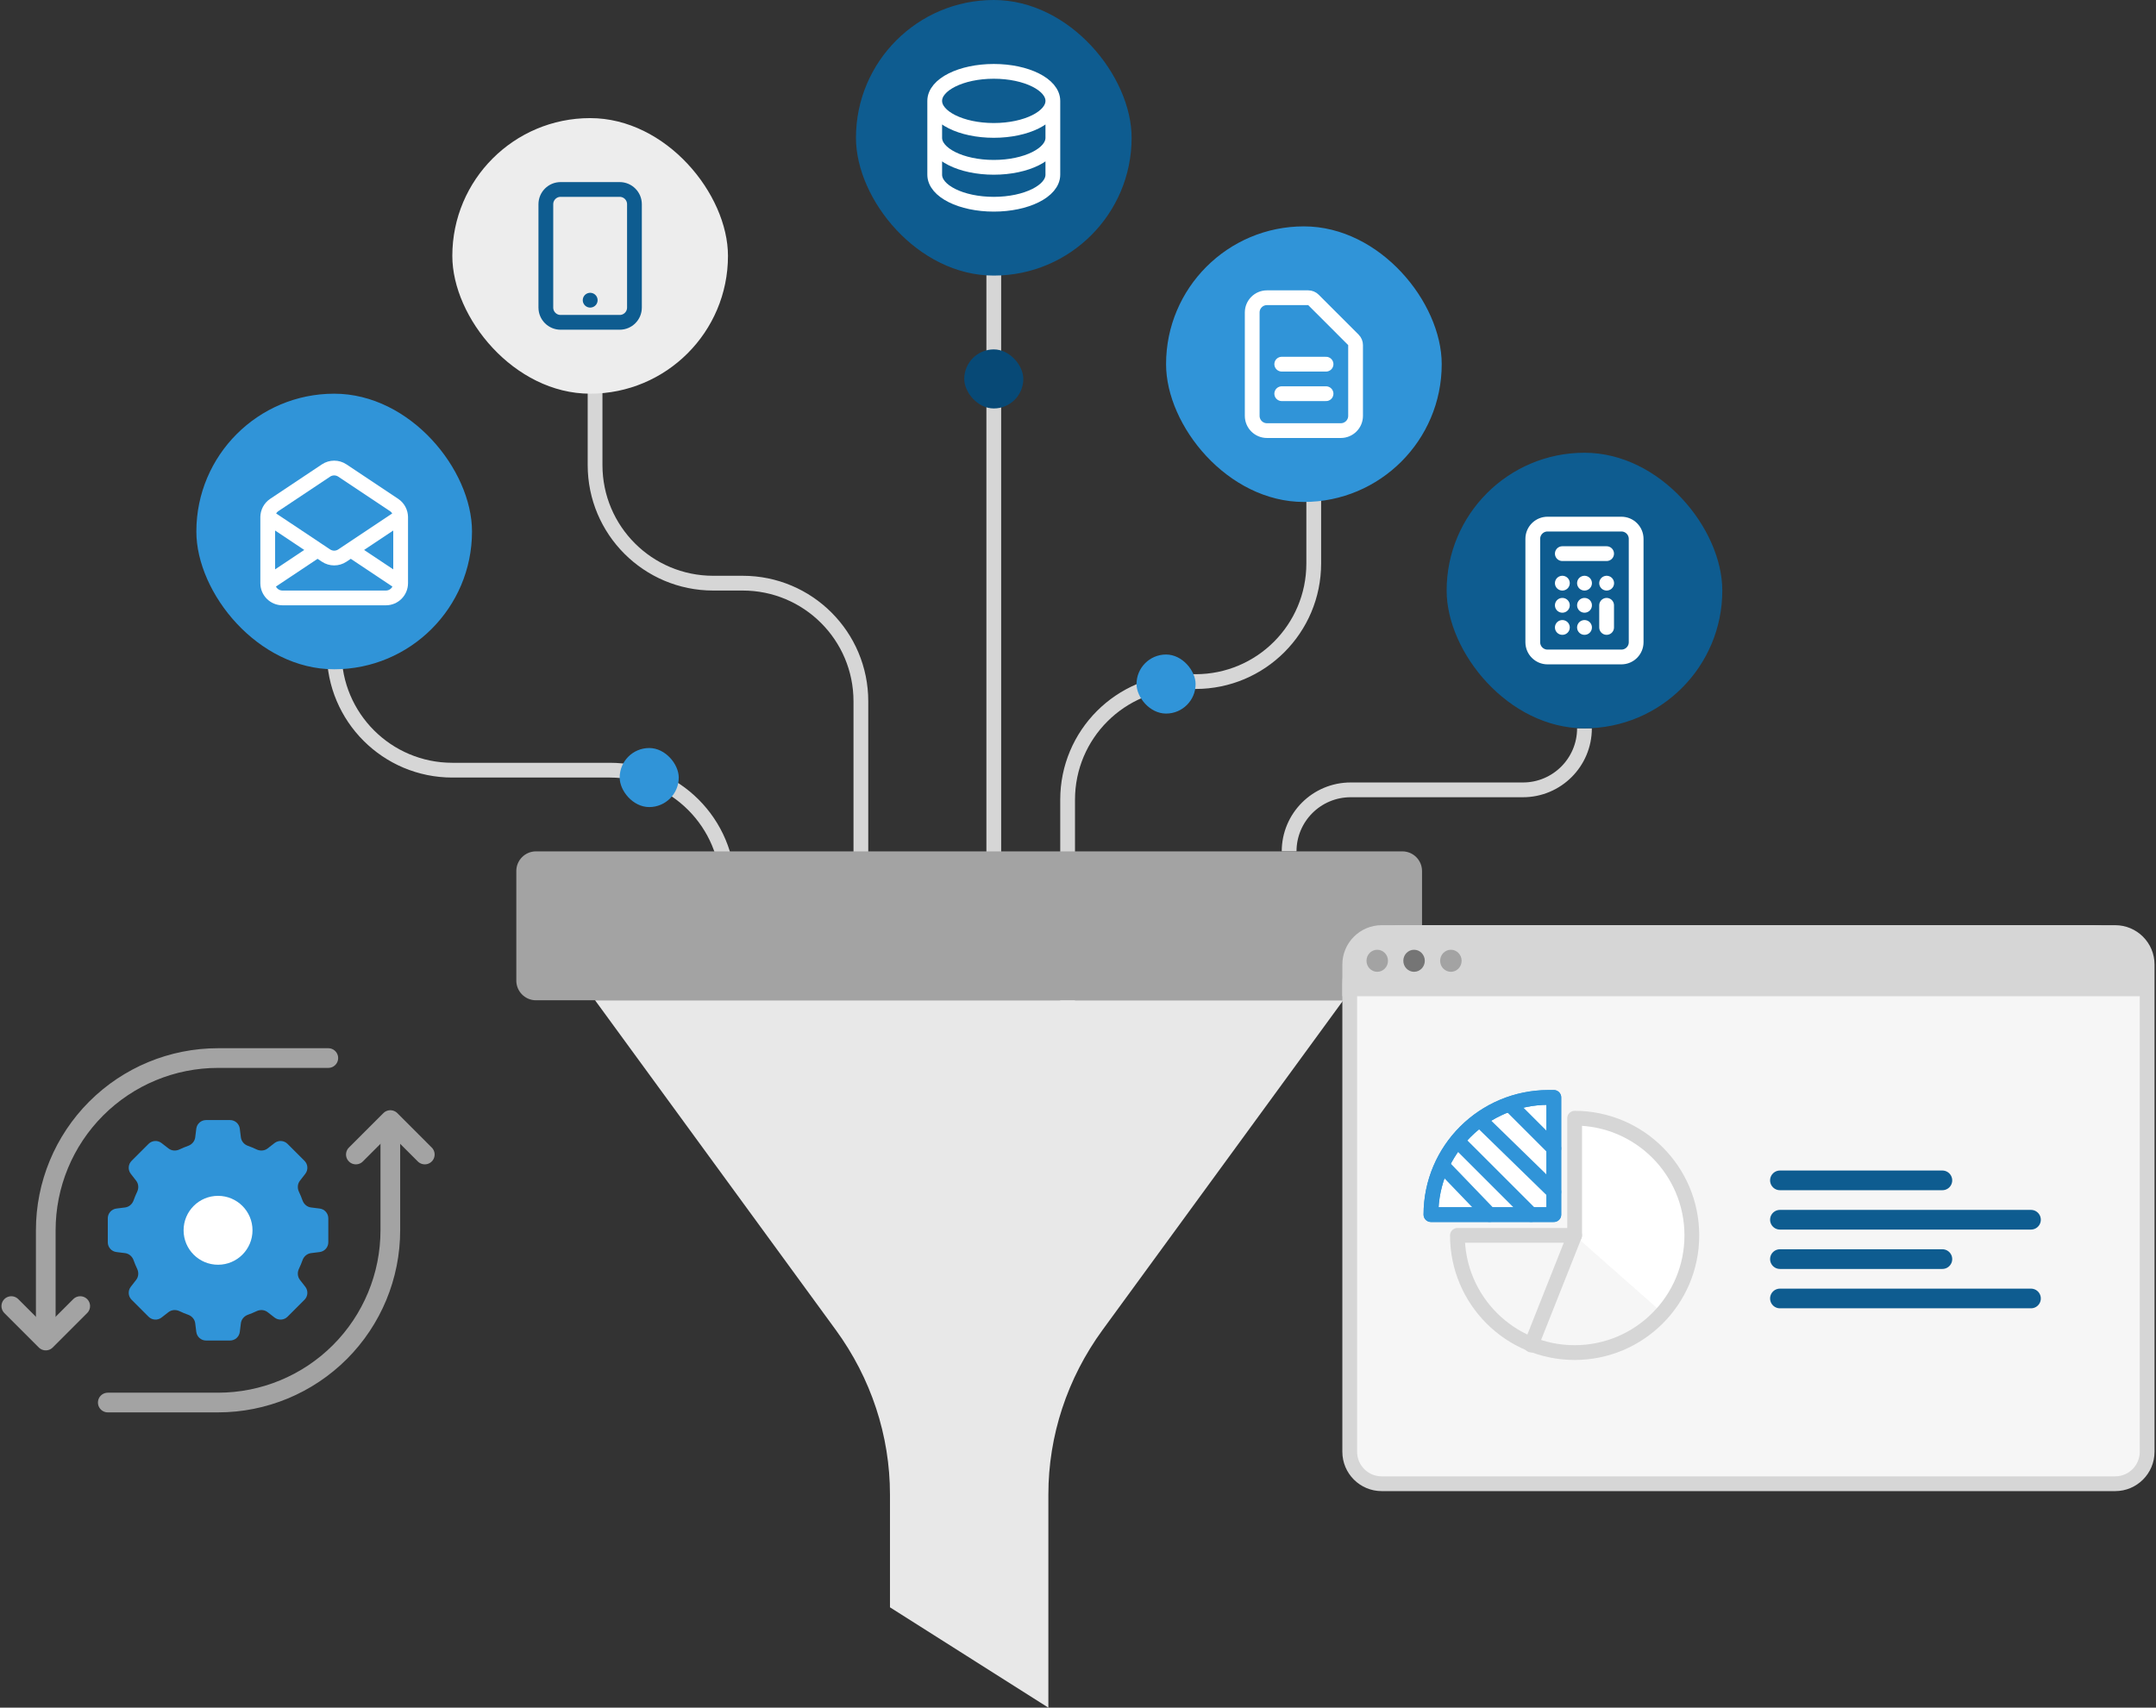 <svg width="438" height="347" viewBox="0 0 438 347" fill="none" xmlns="http://www.w3.org/2000/svg">
<rect x="0" y="0" width="438" height="347" fill="#333333" stroke="none"/>
<path d="M67.891 116L67.891 132.5C67.891 145.755 78.636 156.5 91.891 156.5H123.891C137.145 156.5 147.891 167.245 147.891 180.5V197" stroke="#D6D6D6" stroke-width="3" stroke-linejoin="round"/>
<path d="M266.891 60L266.891 114.5C266.891 127.755 256.145 138.5 242.891 138.5H240.891C227.636 138.5 216.891 149.245 216.891 162.5V217" stroke="#D6D6D6" stroke-width="3" stroke-linejoin="round"/>
<path d="M120.891 40L120.891 94.5C120.891 107.755 131.636 118.5 144.891 118.5H150.891C164.145 118.5 174.891 129.245 174.891 142.5V197" stroke="#D6D6D6" stroke-width="3" stroke-linejoin="round"/>
<path d="M321.891 148V148C321.891 154.904 316.294 160.5 309.391 160.5H274.391C267.487 160.5 261.891 166.096 261.891 173V173" stroke="#D6D6D6" stroke-width="3" stroke-linejoin="round"/>
<path d="M200.391 193C200.391 193.828 201.062 194.5 201.891 194.5C202.719 194.5 203.391 193.828 203.391 193H200.391ZM200.391 40V193H203.391V40H200.391Z" fill="#D6D6D6"/>
<rect x="293.891" y="92" width="56" height="56" rx="28" fill="#0E5C90"/>
<path d="M317.391 112.5H326.391M326.391 127.5V123M321.891 127.5H321.906M317.391 127.5H317.406M317.391 123H317.406M321.891 123H321.906M326.391 118.5H326.406M321.891 118.5H321.906M317.391 118.5H317.406M314.391 133.5H329.391C331.047 133.5 332.391 132.157 332.391 130.5V109.5C332.391 107.843 331.047 106.5 329.391 106.5H314.391C312.734 106.5 311.391 107.843 311.391 109.5V130.5C311.391 132.157 312.734 133.5 314.391 133.5Z" stroke="white" stroke-width="3" stroke-linecap="round" stroke-linejoin="round"/>
<path d="M272.891 203.261L223.992 270.241C216.822 280.062 212.98 291.73 212.98 303.684V347L180.801 326.612V303.684C180.801 291.73 176.959 280.062 169.789 270.241L120.891 203.261H272.891Z" fill="#E8E8E8"/>
<path d="M284.891 173H108.891C106.681 173 104.891 174.791 104.891 177V199.261C104.891 201.47 106.681 203.261 108.891 203.261H284.891C287.1 203.261 288.891 201.47 288.891 199.261V177C288.891 174.791 287.1 173 284.891 173Z" fill="#A3A3A3"/>
<rect x="236.891" y="46" width="56" height="56" rx="28" fill="#3094D8"/>
<path d="M260.391 74H269.391M260.391 80H269.391M272.391 87.5H257.391C255.734 87.5 254.391 86.157 254.391 84.5V63.5C254.391 61.843 255.734 60.5 257.391 60.5H265.769C266.167 60.5 266.549 60.658 266.83 60.939L274.951 69.061C275.233 69.342 275.391 69.724 275.391 70.121V84.5C275.391 86.157 274.047 87.5 272.391 87.5Z" stroke="white" stroke-width="3" stroke-linecap="round" stroke-linejoin="round"/>
<rect x="230.891" y="133" width="12" height="12" rx="6" fill="#3094D8"/>
<rect x="125.891" y="152" width="12" height="12" rx="6" fill="#3094D8"/>
<rect x="195.891" y="71" width="12" height="12" rx="6" fill="#074976"/>
<rect x="91.891" y="24" width="56" height="56" rx="28" fill="#EDEDED"/>
<path d="M119.891 61H119.906M113.891 65.5H125.891C127.547 65.5 128.891 64.157 128.891 62.5V41.5C128.891 39.843 127.547 38.5 125.891 38.5H113.891C112.234 38.5 110.891 39.843 110.891 41.5V62.5C110.891 64.157 112.234 65.5 113.891 65.5Z" stroke="#0E5C90" stroke-width="3" stroke-linecap="round" stroke-linejoin="round"/>
<rect x="39.891" y="80" width="56" height="56" rx="28" fill="#3094D8"/>
<path d="M54.391 118.5V105.105C54.391 104.102 54.892 103.166 55.727 102.609L66.227 95.609C67.234 94.938 68.547 94.938 69.555 95.609L80.055 102.609C80.889 103.166 81.391 104.102 81.391 105.105V118.5M54.391 118.5C54.391 120.157 55.734 121.5 57.391 121.5H78.391C80.047 121.5 81.391 120.157 81.391 118.5M54.391 118.5L64.516 111.75M81.391 118.5L71.266 111.75M54.391 105L64.516 111.75M81.391 105L71.266 111.75M71.266 111.75L69.555 112.891C68.547 113.562 67.234 113.562 66.227 112.891L64.516 111.75" stroke="white" stroke-width="3" stroke-linecap="round" stroke-linejoin="round"/>
<rect x="173.891" width="56" height="56" rx="28" fill="#0E5C90"/>
<path d="M189.891 20.5V35.5C189.891 38.814 195.263 41.5 201.891 41.5C208.518 41.5 213.891 38.814 213.891 35.5V20.5M189.891 20.5C189.891 23.814 195.263 26.5 201.891 26.5C208.518 26.5 213.891 23.814 213.891 20.5M189.891 20.5C189.891 17.186 195.263 14.5 201.891 14.5C208.518 14.5 213.891 17.186 213.891 20.5M213.891 28C213.891 31.314 208.518 34 201.891 34C195.263 34 189.891 31.314 189.891 28" stroke="white" stroke-width="3"/>
<path d="M280.703 189.5H429.703C433.293 189.5 436.203 192.41 436.203 196V295C436.203 298.59 433.293 301.5 429.703 301.5H280.703C277.113 301.5 274.203 298.59 274.203 295V196C274.203 192.41 277.113 189.5 280.703 189.5Z" fill="#F6F6F6" stroke="#D6D6D6" stroke-width="3"/>
<path d="M272.703 200C272.703 193.373 278.076 188 284.703 188H425.206C431.834 188 437.206 193.373 437.206 200V202.437H272.703V200Z" fill="#D6D6D6"/>
<ellipse cx="279.791" cy="195.234" rx="2.182" ry="2.24" fill="#A3A3A3"/>
<ellipse cx="287.272" cy="195.234" rx="2.182" ry="2.24" fill="#757575"/>
<ellipse cx="294.754" cy="195.234" rx="2.182" ry="2.24" fill="#A3A3A3"/>
<line x1="361.601" y1="239.854" x2="394.601" y2="239.854" stroke="#0E5C90" stroke-width="4" stroke-linecap="round"/>
<line x1="361.601" y1="247.854" x2="412.601" y2="247.854" stroke="#0E5C90" stroke-width="4" stroke-linecap="round"/>
<line x1="361.601" y1="255.854" x2="394.601" y2="255.854" stroke="#0E5C90" stroke-width="4" stroke-linecap="round"/>
<line x1="361.601" y1="263.854" x2="412.601" y2="263.854" stroke="#0E5C90" stroke-width="4" stroke-linecap="round"/>
<path d="M319.892 251.032V227.225C333.043 227.225 343.704 237.884 343.704 251.032C343.704 257.072 341.453 262.586 337.746 266.783L319.892 251.032Z" fill="white"/>
<path d="M311.059 273.312L319.893 251.036" stroke="#D6D6D6" stroke-width="3" stroke-miterlimit="10" stroke-linecap="round" stroke-linejoin="round"/>
<path d="M290.703 246.812H315.667V223H314.582C301.394 223 290.703 233.661 290.703 246.812Z" fill="white" stroke="#3094D8" stroke-width="3" stroke-miterlimit="10" stroke-linecap="round" stroke-linejoin="round"/>
<path d="M296.081 251.037C296.081 264.188 306.741 274.848 319.892 274.848C333.043 274.848 343.704 264.188 343.704 251.037C343.704 237.886 333.043 227.225 319.892 227.225V251.037H296.081Z" stroke="#D6D6D6" stroke-width="3" stroke-miterlimit="10" stroke-linecap="round" stroke-linejoin="round"/>
<path d="M300.689 227.609L315.667 242.203" stroke="#3094D8" stroke-width="3" stroke-miterlimit="10" stroke-linecap="round" stroke-linejoin="round"/>
<path d="M296.081 231.833L311.06 246.812" stroke="#3094D8" stroke-width="3" stroke-miterlimit="10" stroke-linecap="round" stroke-linejoin="round"/>
<path d="M306.834 224.536L315.667 233.37" stroke="#3094D8" stroke-width="3" stroke-miterlimit="10" stroke-linecap="round" stroke-linejoin="round"/>
<path d="M293.008 236.826L302.61 246.812" stroke="#3094D8" stroke-width="3" stroke-miterlimit="10" stroke-linecap="round" stroke-linejoin="round"/>
<path d="M290.703 246.812H315.667V223H314.582C301.394 223 290.703 233.661 290.703 246.812Z" stroke="#3094D8" stroke-width="3" stroke-miterlimit="10" stroke-linecap="round" stroke-linejoin="round"/>
<path d="M50.379 232.843C49.615 232.572 49.036 231.918 48.936 231.114L48.716 229.352C48.591 228.351 47.74 227.6 46.731 227.6H41.863C40.854 227.6 40.003 228.351 39.878 229.352L39.658 231.114C39.558 231.918 38.979 232.572 38.215 232.843C37.618 233.055 37.036 233.297 36.469 233.567C35.738 233.917 34.865 233.864 34.225 233.366L32.822 232.275C32.026 231.656 30.893 231.726 30.18 232.439L26.737 235.882C26.023 236.595 25.953 237.728 26.572 238.524L27.664 239.928C28.161 240.568 28.214 241.44 27.865 242.171C27.594 242.737 27.352 243.32 27.14 243.917C26.869 244.681 26.215 245.26 25.411 245.361L23.649 245.581C22.648 245.706 21.897 246.557 21.897 247.566V252.434C21.897 253.443 22.648 254.294 23.649 254.419L25.411 254.639C26.215 254.74 26.869 255.319 27.14 256.083C27.352 256.68 27.594 257.262 27.864 257.829C28.214 258.56 28.161 259.432 27.663 260.072L26.572 261.476C25.953 262.272 26.023 263.405 26.737 264.118L30.18 267.561C30.893 268.274 32.026 268.344 32.822 267.725L34.225 266.634C34.865 266.136 35.738 266.083 36.469 266.433C37.036 266.703 37.618 266.945 38.215 267.157C38.979 267.428 39.558 268.082 39.658 268.886L39.878 270.648C40.003 271.649 40.854 272.4 41.863 272.4H46.731C47.74 272.4 48.591 271.649 48.716 270.648L48.936 268.886C49.036 268.082 49.616 267.428 50.379 267.157C50.976 266.945 51.559 266.703 52.125 266.433C52.857 266.083 53.729 266.136 54.369 266.634L55.772 267.725C56.568 268.344 57.701 268.274 58.414 267.561L61.858 264.118C62.571 263.405 62.641 262.272 62.022 261.476L60.93 260.072C60.433 259.432 60.38 258.56 60.729 257.829C61 257.263 61.242 256.68 61.454 256.083C61.725 255.319 62.379 254.74 63.183 254.639L64.945 254.419C65.946 254.294 66.697 253.443 66.697 252.434V247.566C66.697 246.557 65.946 245.706 64.945 245.581L63.183 245.361C62.379 245.26 61.725 244.681 61.454 243.917C61.242 243.32 61.001 242.738 60.73 242.171C60.381 241.44 60.433 240.568 60.931 239.928L62.022 238.524C62.641 237.728 62.571 236.595 61.858 235.882L58.414 232.439C57.701 231.726 56.568 231.656 55.772 232.275L54.369 233.366C53.729 233.864 52.856 233.917 52.125 233.567C51.559 233.297 50.976 233.055 50.379 232.843Z" fill="#3094D8"/>
<path d="M44.297 257C48.163 257 51.297 253.866 51.297 250C51.297 246.134 48.163 243 44.297 243C40.431 243 37.297 246.134 37.297 250C37.297 253.866 40.431 257 44.297 257Z" fill="white"/>
<path d="M21.897 285H44.297C53.579 285 62.482 281.312 69.046 274.749C75.61 268.185 79.297 259.282 79.297 250C79.297 240.021 79.297 231.8 79.297 231.8" stroke="#A3A3A3" stroke-width="4" stroke-miterlimit="10" stroke-linecap="round" stroke-linejoin="round"/>
<path d="M66.697 215H44.297C35.015 215 26.112 218.687 19.547 225.251C12.984 231.815 9.297 240.717 9.297 250C9.297 259.979 9.297 268.2 9.297 268.2" stroke="#A3A3A3" stroke-width="4" stroke-miterlimit="10" stroke-linecap="round" stroke-linejoin="round"/>
<path d="M72.297 234.6L79.297 227.6L86.297 234.6" stroke="#A3A3A3" stroke-width="4" stroke-miterlimit="10" stroke-linecap="round" stroke-linejoin="round"/>
<path d="M16.297 265.4L9.297 272.4L2.297 265.4" stroke="#A3A3A3" stroke-width="4" stroke-miterlimit="10" stroke-linecap="round" stroke-linejoin="round"/>
</svg>
